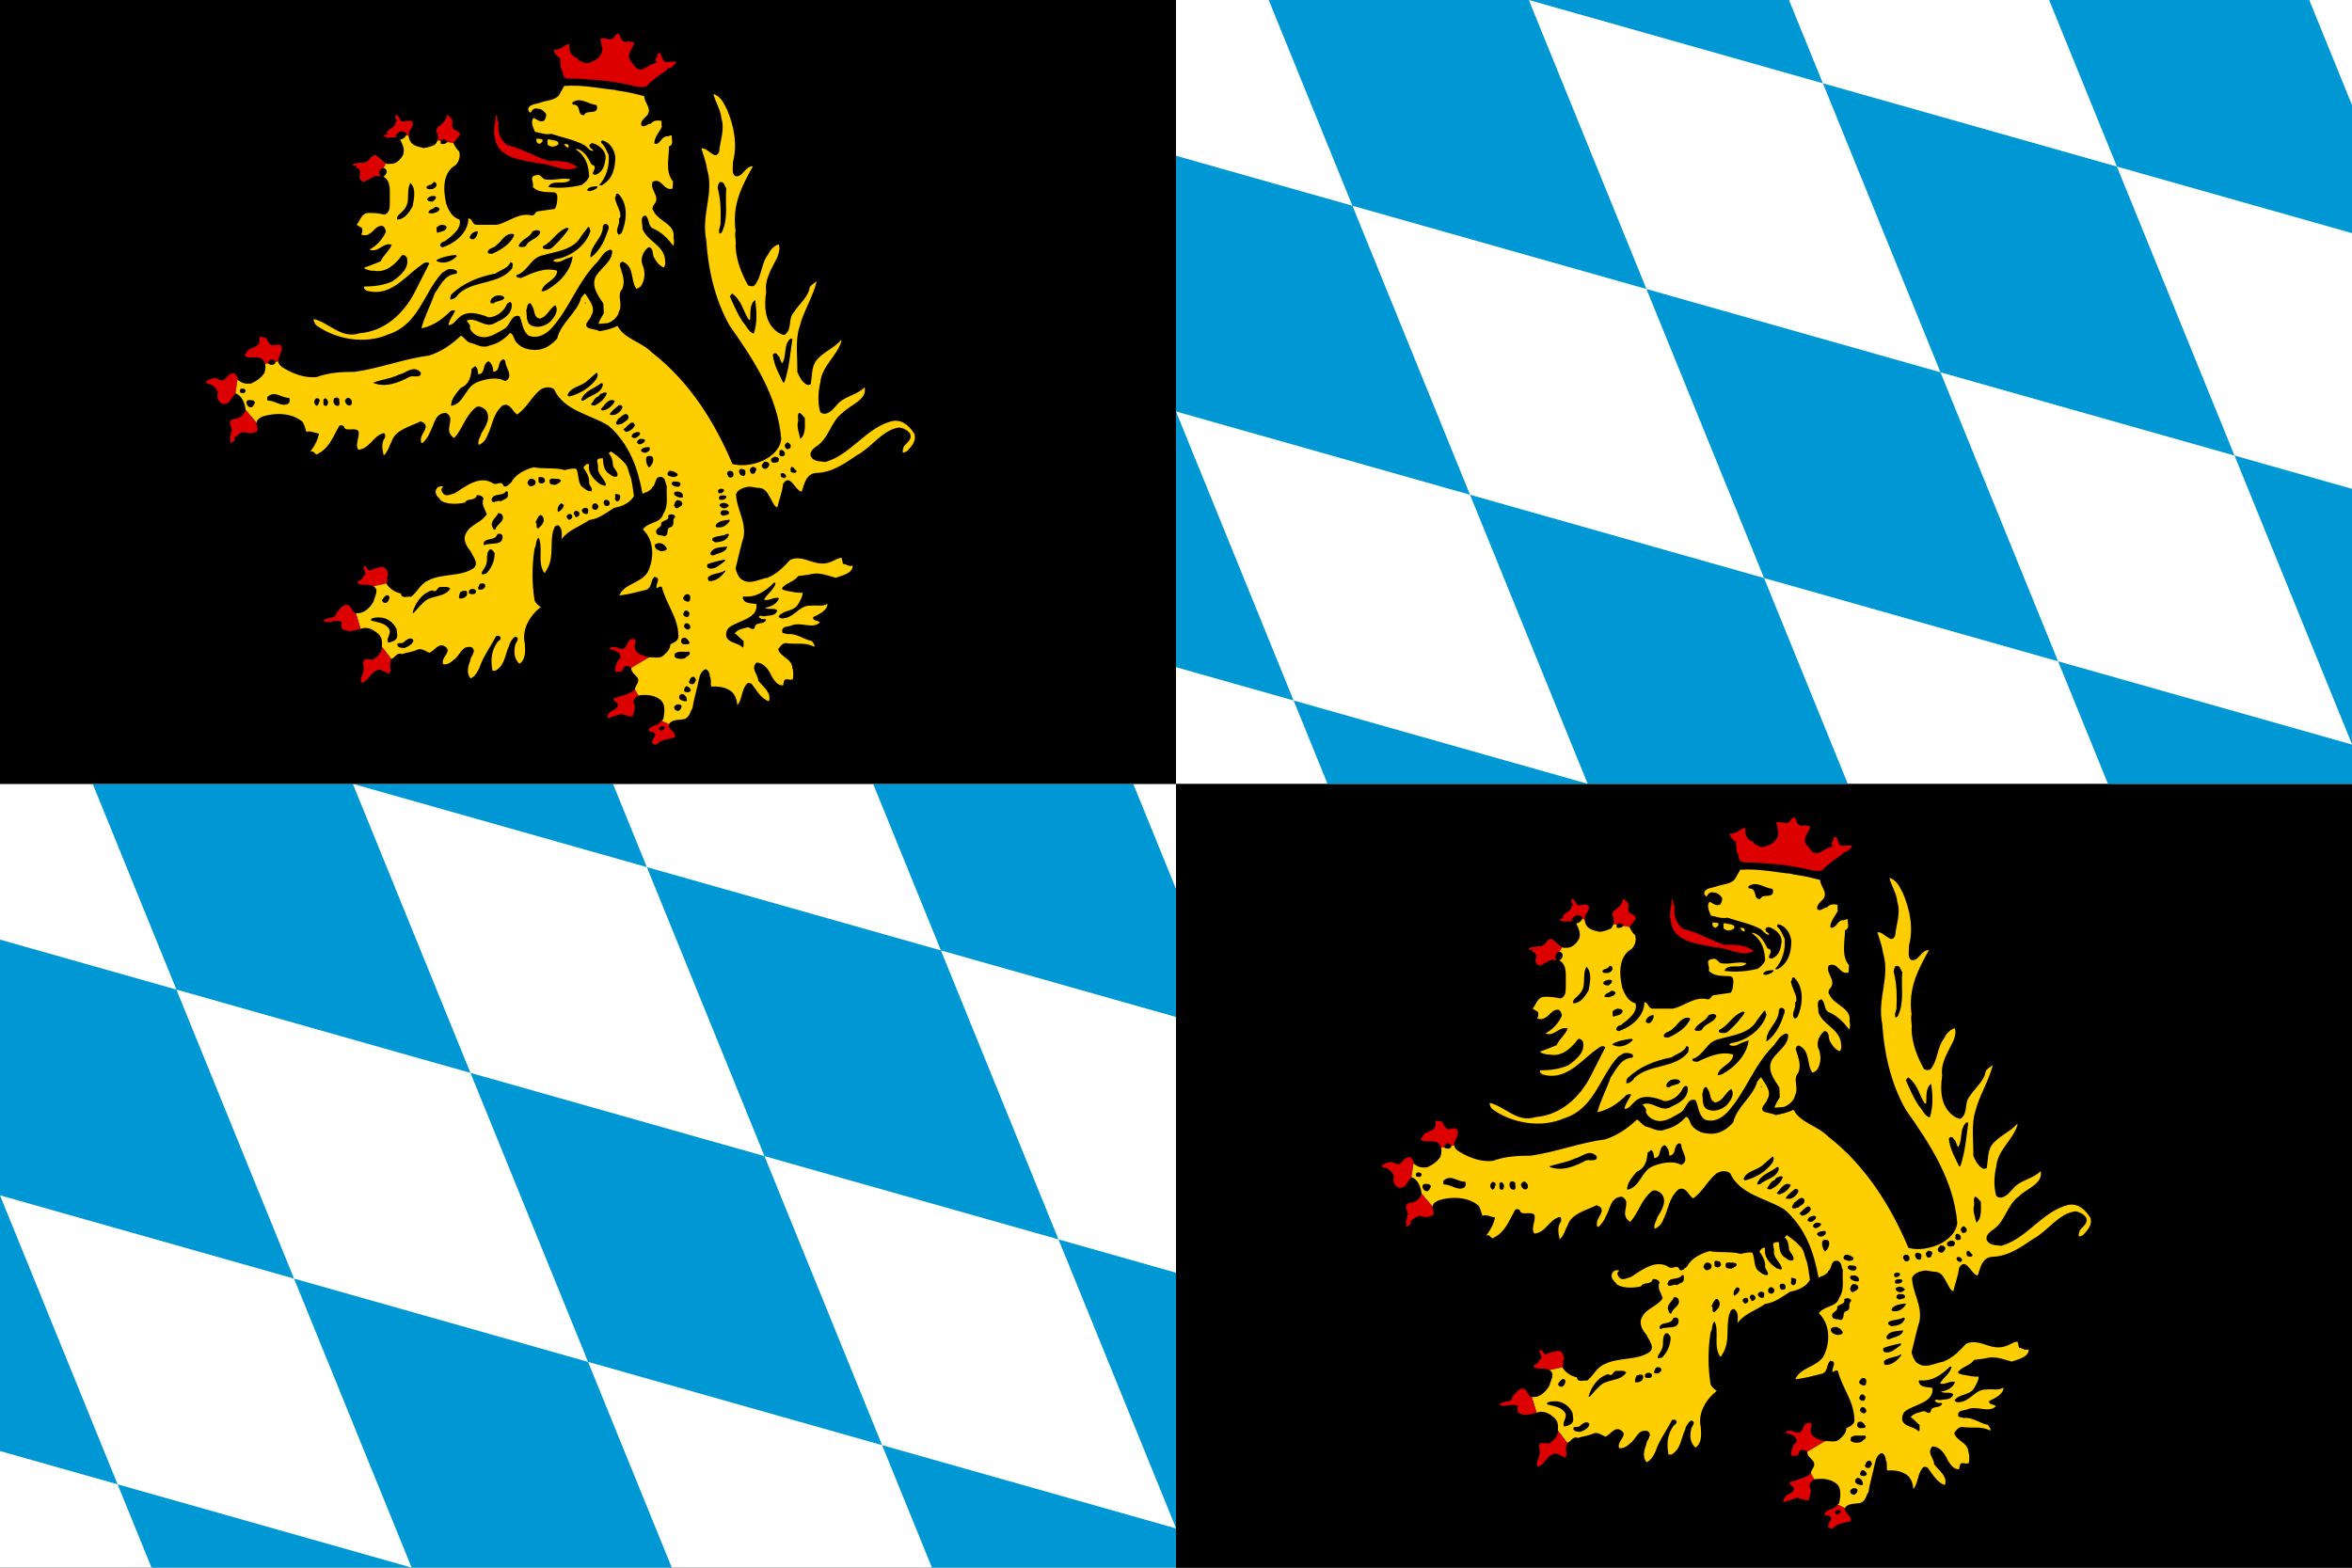 <?xml version="1.0" encoding="UTF-8" standalone="no"?>
<!-- Created with Inkscape (http://www.inkscape.org/) -->
<svg
   xmlns:svg="http://www.w3.org/2000/svg"
   xmlns="http://www.w3.org/2000/svg"
   xmlns:xlink="http://www.w3.org/1999/xlink"
   version="1.0"
   width="900"
   height="600"
   id="svg2">
  <rect width="100%" height="100%" fill="#333333" stroke="none"/>
  <defs
     id="defs5">
    <linearGradient
       id="linearGradient14850">
      <stop
         id="stop14852"
         style="stop-color:#ffce00;stop-opacity:1"
         offset="0" />
      <stop
         id="stop14858"
         style="stop-color:#ffce00;stop-opacity:1"
         offset="0.658" />
      <stop
         id="stop14854"
         style="stop-color:#000000;stop-opacity:1"
         offset="1" />
    </linearGradient>
    <style
       type="text/css"
       id="style4669" />
    <style
       type="text/css"
       id="style2527" />
    <style
       type="text/css"
       id="style4447" />
    <clipPath
       id="clipPath231">
      <path
         d="M 82.539,617.714 L 161.574,617.714 L 161.574,697.323 L 82.539,697.323 L 82.539,617.714 z"
         id="path233" />
    </clipPath>
    <clipPath
       id="clipPath219">
      <path
         d="M 82.539,619.221 L 161.457,619.221 L 161.457,696.648 L 82.539,696.648 L 82.539,619.221 z"
         id="path221" />
    </clipPath>
    <clipPath
       id="clipPath59">
      <path
         d="M 82.539,617.714 L 161.574,617.714 L 161.574,697.323 L 82.539,697.323 L 82.539,617.714 z"
         id="path61" />
    </clipPath>
    <style
       type="text/css"
       id="style6" />
  </defs>
  <g
     id="g3021">
    <g
       id="g3179">
      <g
         transform="matrix(0.365,0,0,0.495,-2.502,300)"
         id="g3013">
        <g
           transform="matrix(1.233,0,0,1.01,6.853,2.7272728e-5)"
           id="g3015">
          <rect
             width="1000"
             height="600"
             x="0"
             y="0"
             id="rect3017"
             style="fill:#ffffff" />
          <path
             d="M 963.562,0 L 742.375,0 L 1000,570 L 1000,600 L 792.375,600 L 521.188,0 L 300,0 L 571.188,600 L 350,600 L 150,157.5 L 0,119.25 L 0,315 L 128.812,600 L 350,600 L 0,510.75 L 0,315 L 1000,570 L 1000,374.25 L 150,157.5 L 78.812,0 L 300,0 L 1000,178.5 L 1000,80.625 L 963.562,0 z"
             id="path3019"
             style="fill:#0098d4" />
        </g>
      </g>
      <g
         transform="matrix(1.125,0,0,0.75,-1395,-60)"
         id="g3847">
        <rect
           width="400"
           height="400"
           x="1240"
           y="80"
           id="rect3849"
           style="fill:#000000" />
        <g
           transform="matrix(1.983,0,0,2.723,1176.461,-338.503)"
           id="g3851">
          <path
             d="M 138.658,161.192 C 138.952,161.421 139.416,161.796 139.788,161.421 L 140.863,161.723 C 140.561,162.868 139.416,163.852 140.174,165.073 C 140.778,165.771 141.234,167.117 142.388,166.598 C 143.146,166.211 143.742,165.6 144.509,165.522 C 144.509,165.453 144.74,165.306 144.593,165.229 C 144.509,165.073 144.509,164.919 144.431,164.687 C 145.042,164.548 144.431,163.557 145.267,163.634 C 145.653,164.153 145.499,164.919 146.187,165.306 L 148.015,165.229 C 147.937,165.771 147.403,166.064 147.024,166.452 C 146.792,166.528 146.49,166.366 146.49,166.668 L 146.567,166.668 C 145.429,167.581 143.742,168.804 142.836,169.942 C 141.544,170.251 140.02,169.485 138.658,169.331 C 135.987,168.734 133.557,168.649 130.964,168.417 C 130.206,168.417 129.138,168.572 128.75,168.046 C 128.75,167.813 128.379,167.365 128.526,166.978 C 127.993,166.211 128.302,165.987 128.07,164.919 C 128.449,164.462 127.381,164.315 127.466,163.929 L 127.466,163.929 C 127.08,163.773 127.157,163.17 126.924,162.953 C 128.07,163.387 129.061,161.796 129.672,161.962 C 129.672,162.953 129.749,163.852 130.732,164.462 C 130.964,164.393 131.274,164.765 131.196,164.919 C 131.885,165.306 132.636,165.84 133.402,165.306 C 134.771,164.842 135.375,163.773 135.375,162.721 C 135.082,162.257 135.298,161.273 134.927,161.034 C 135.833,160.422 136.676,161.649 137.434,160.593 C 137.582,160.275 137.813,159.981 138.201,159.981 C 138.347,160.275 138.495,160.813 138.658,161.192 z"
             id="path3853"
             style="fill:#dd0000" />
          <path
             d="M 107.073,180.003 C 107.189,179.531 107.15,179.044 107.064,178.625 C 106.833,178.47 106.763,178.316 106.91,178.169 C 106.763,177.937 107.064,177.859 107.064,177.55 C 107.893,177.023 108.736,176.032 108.659,175.274 C 109.046,175.197 109.278,175.808 109.581,176.032 C 109.805,176.637 109.425,177.101 109.728,177.79 C 110.261,178.169 110.865,178.316 110.95,178.92 L 109.82,180.506 L 107.073,180.003 z"
             id="path3855"
             style="fill:#dd0000" />
          <path
             d="M 109.82,180.506 L 109.805,180.521 C 110.106,181.048 110.261,181.589 110.788,182.046 C 111.027,182.89 110.865,183.88 110.184,184.631 C 107.893,186.079 108.056,189.345 108.582,191.868 C 108.977,193.075 109.581,194.453 110.865,194.839 C 111.322,196.511 109.502,197.951 108.288,198.941 C 107.893,198.941 107.676,199.251 107.522,199.622 C 107.522,199.854 107.823,200.087 108.056,200.009 C 110.261,199.174 112.382,197.192 112.382,194.6 C 113.071,194.677 113.001,195.675 113.69,195.823 L 117.266,195.823 C 119.247,195.374 120.996,193.462 123.202,194.066 C 123.735,194.158 123.813,193.462 124.192,193.315 L 127.157,192.851 C 127.543,192.394 127.543,191.791 127.622,191.187 C 127.69,190.567 127.69,189.662 126.854,189.731 C 125.485,189.662 124.339,189.731 123.426,188.741 C 123.735,187.905 122.667,186.768 123.96,186.542 C 124.796,186.226 124.943,187.061 125.485,187.302 C 127.08,187.611 128.302,186.914 129.904,187.302 C 129.061,188.586 126.708,187.146 126.097,188.741 C 128.07,189.042 130.051,188.818 131.792,188.362 C 132.412,187.905 132.868,187.448 133.093,186.768 C 133.023,184.786 132.551,182.967 130.887,181.745 L 130.887,181.589 C 132.249,181.822 132.945,183.339 133.48,184.484 C 133.627,184.631 133.929,184.631 134.006,184.856 C 134.315,185.545 133.093,186.38 134.238,186.458 C 135.531,185.854 135.763,184.631 135.91,183.339 C 135.987,182.271 135.298,181.358 134.385,180.832 C 134.083,180.676 133.627,180.367 133.325,180.676 C 133.093,180.832 133.093,181.048 133.248,181.28 C 133.325,181.589 133.781,181.589 133.781,181.969 C 133.17,182.046 132.721,181.125 132.187,180.832 C 130.438,179.841 128.449,179.454 126.623,178.772 C 125.562,179.005 124.719,178.556 123.813,178.394 C 123.503,177.634 122.977,176.42 123.573,175.808 C 124.038,175.956 124.719,176.791 125.408,176.265 C 125.639,175.878 125.786,175.43 125.709,175.042 C 125.408,174.585 124.943,174.06 124.262,174.06 C 123.573,173.827 123.271,174.438 123.055,174.811 C 122.737,174.663 122.513,174.206 122.737,173.827 C 123.125,173.216 123.891,173.216 124.58,172.983 C 125.709,172.458 127.08,172.612 127.923,171.543 C 128.232,170.941 128.526,170.329 128.828,169.794 C 132.11,169.562 134.695,170.251 137.582,170.553 C 137.813,170.693 138.263,170.693 138.581,170.778 C 140.02,171.01 141.165,171.312 142.535,171.706 C 142.535,172.914 143.904,173.981 143.069,175.274 C 142.604,175.808 141.776,176.497 142.07,177.24 C 142.689,177.634 143.069,176.869 143.673,176.869 C 144.137,176.265 144.74,176.188 145.499,176.343 C 145.569,176.637 145.429,177.101 145.569,177.472 C 145.12,178.47 144.207,179.531 144.284,180.599 C 145.197,180.986 145.429,179.376 146.342,179.237 C 146.714,179.376 146.877,179.005 147.255,179.066 C 147.178,179.763 147.712,180.754 146.792,181.125 C 146.792,183.184 146.111,186.001 147.48,187.681 L 147.403,189.042 C 145.886,189.577 145.569,186.914 143.982,187.75 C 143.448,189.275 145.267,190.351 144.354,191.868 C 143.982,192.239 143.827,192.851 144.137,193.23 C 144.965,195.211 147.937,195.675 147.558,198.183 C 147.712,198.64 147.643,199.406 147.558,199.777 C 146.637,198.484 145.499,197.115 143.904,196.434 C 143.146,195.823 143.448,194.677 142.759,194.066 C 141.698,194.298 142.31,195.737 142.233,196.511 C 142.907,198.709 145.499,199.483 146.041,201.836 C 146.111,202.517 146.342,203.276 145.886,203.817 C 145.042,203.431 144.593,202.672 144.207,201.913 C 143.904,201.372 144.207,200.164 143.293,200.009 C 142.535,200.613 141.923,201.759 142.148,203.051 C 142.759,204.421 142.759,206.17 141.923,207.386 C 141.698,207.547 141.389,207.841 141.165,207.78 C 140.174,206.17 140.863,203.663 138.882,202.742 C 138.495,202.742 138.347,203.121 138.347,203.431 C 138.727,204.947 139.338,206.17 138.812,207.78 C 137.736,208.987 138.952,210.659 138.201,212.106 C 138.046,213.089 137.125,213.933 136.289,214.243 L 134.695,214.389 C 134.85,213.701 135.298,213.027 135.608,212.416 L 135.531,210.582 C 134.617,209.057 133.325,207.239 134.315,205.334 C 135.229,203.817 137.056,202.672 137.056,200.769 C 137.056,200.613 136.823,200.543 136.753,200.466 C 135.531,200.769 135.151,202.06 134.462,202.827 C 131.035,206.634 129.826,211.348 126.623,215.226 C 125.639,216.371 124.262,217.207 122.737,216.603 C 121.6,215.682 121.685,214.08 121.143,212.95 C 119.696,212.485 119.618,214.622 118.566,215.303 C 117.413,215.992 116.43,216.819 115.06,216.896 C 113.914,216.819 113.001,216.216 112.622,215.156 C 112.854,214.544 112.312,214.243 112.088,213.778 C 113.76,212.95 115.276,215.457 117.033,214.173 C 118.102,213.631 119.324,212.95 119.696,211.728 C 119.851,211.263 119.851,210.813 119.773,210.442 C 119.471,210.133 119.247,210.442 119.007,210.659 C 118.566,211.874 117.343,213.089 115.888,213.167 C 114.293,212.485 112.165,211.728 110.718,213.251 C 110.184,213.778 109.728,214.622 108.977,214.622 C 109.046,213.701 109.805,212.718 110.106,211.959 C 109.952,211.728 109.502,211.874 109.278,212.029 C 107.893,213.554 106.298,214.776 104.325,215.226 C 104.852,212.95 105.927,210.883 106.601,208.686 C 107.522,207.316 108.288,205.187 110.184,205.024 C 110.494,204.947 110.494,204.653 110.347,204.421 C 109.952,204.111 109.348,204.049 108.822,204.189 L 107.893,204.808 C 104.705,208.538 103.869,214.544 98.622,216.371 C 94.659,218.275 89.636,217.284 86.362,214.699 C 85.983,214.389 85.828,213.778 85.828,213.476 C 88.568,214.173 90.549,217.284 93.737,216.139 C 98.087,215.759 101.276,212.416 103.103,208.608 L 105.688,203.051 C 105.006,202.447 104.325,203.431 103.714,203.817 C 101.206,205.954 98.699,209.375 94.891,208.152 C 94.659,207.997 94.356,207.695 94.503,207.386 C 96.106,207.386 97.933,207.161 99.38,206.402 C 100.75,205.334 102.352,203.879 101.81,201.913 C 101.516,201.526 101.122,201.232 100.827,201.759 C 99.844,203.198 98.234,204.877 96.176,204.421 C 95.649,204.498 95.115,204.266 94.582,204.049 L 94.582,203.817 C 95.495,203.508 96.408,203.051 97.321,202.672 C 97.786,201.526 98.846,200.69 99.225,199.553 C 97.786,199.019 96.942,201.147 95.417,200.466 C 96.717,199.7 97.7,198.484 98.234,197.115 C 98.157,196.736 98.087,196.279 97.7,196.046 C 96.555,195.823 96.176,197.192 95.262,197.58 C 94.961,197.874 94.356,197.796 93.978,197.649 C 94.279,197.192 94.202,196.883 94.132,196.434 L 93.212,195.823 C 93.823,195.056 93.978,193.833 95.038,193.617 C 96.106,193.539 97.097,193.687 98.002,193.919 C 99.07,193.462 98.846,192.317 98.915,191.256 C 98.846,189.577 99.225,187.681 97.786,186.768 C 98.234,186.542 98.467,186.001 98.312,185.545 C 98.258,185.405 98.142,185.305 98.01,185.228 C 97.793,185.103 97.507,185.096 97.321,185.243 C 97.019,185.691 96.787,186.38 97.244,186.604 C 96.176,186.311 95.417,187.224 94.582,187.611 L 94.659,187.611 C 94.356,187.905 94.055,187.372 93.9,187.302 C 93.513,186.768 94.435,185.32 93.134,185.01 L 93.359,184.856 C 93.212,184.786 93.212,184.484 92.987,184.561 L 92.987,184.631 C 92.987,184.786 92.832,184.716 92.755,184.716 L 92.608,184.631 C 93.359,183.95 95.192,184.716 95.649,183.261 C 96.028,183.037 95.951,182.89 96.338,182.813 C 97.066,183.052 97.492,184.051 98.258,184.345 C 98.458,184.422 98.668,184.453 98.915,184.407 C 99.914,184.484 100.595,183.726 101.052,182.967 C 101.663,181.884 101.052,180.676 100.672,179.841 C 101.122,179.841 101.585,179.376 101.732,179.005 L 102.112,178.981 C 102.228,181.002 103.636,181.125 104.705,181.435 C 105.394,181.358 105.997,181.125 106.601,180.832 C 106.84,180.599 106.988,180.305 107.073,180.003 L 109.82,180.506 z"
             id="path3857"
             style="fill:#ffce00" />
          <path
             d="M 101.732,179.005 C 101.879,178.695 101.438,178.316 101.052,178.316 C 100.448,178.239 100.216,178.772 99.844,179.159 L 100.138,179.307 C 99.914,179.678 99.302,179.237 98.846,179.531 L 98.846,179.454 C 98.234,179.608 98.389,179.454 97.863,179.159 L 98.087,178.92 C 98.157,179.005 98.467,178.92 98.389,178.85 C 98.467,178.695 98.544,178.625 98.389,178.47 C 98.544,177.937 100.138,177.395 99.844,176.559 C 99.914,176.497 100.138,176.497 100.138,176.265 C 99.767,175.956 99.914,175.576 99.844,175.274 C 100.216,175.197 100.37,175.506 100.595,175.878 C 100.896,177.24 102.568,175.576 102.878,176.791 C 102.808,177.937 102.135,177.859 102.151,179.175 L 101.732,179.005 z"
             id="path3859"
             style="fill:#dd0000" />
          <path
             d="M 77.508,221.889 C 77.416,221.541 77.229,221.208 76.92,220.937 C 76.161,220.318 73.886,221.162 74.033,220.024 C 74.412,220.101 74.265,219.714 74.412,219.575 C 74.869,218.724 76.618,218.886 76.541,217.508 L 76.541,216.819 C 76.92,216.896 77.462,216.819 77.764,217.129 C 77.988,217.586 78.143,218.275 78.824,218.429 C 79.513,218.429 80.039,217.818 80.349,218.724 C 80.565,219.699 79.675,220.558 79.76,221.433 L 77.508,221.889 z"
             id="path3861"
             style="fill:#dd0000" />
          <path
             d="M 72.431,227.407 C 71.672,228.166 71.595,229.543 70.226,229.388 C 69.622,229.079 69.459,228.622 69.32,228.088 C 69.459,227.709 69.157,227.709 69.459,227.329 C 69.234,226.493 68.554,225.658 67.408,225.503 L 67.338,225.349 C 67.485,224.899 68.321,224.667 68.631,224.59 C 69.32,224.357 69.691,225.202 70.457,224.899 C 71.061,224.289 71.293,223.677 72.284,223.6 C 72.354,224.033 73.035,224.396 72.787,224.76 L 72.431,227.407 z"
             id="path3863"
             style="fill:#dd0000" />
          <path
             d="M 140.329,278.858 C 139.942,278.557 139.64,278.472 139.184,278.557 C 138.812,279.014 138.882,279.532 138.347,279.618 C 137.969,279.462 137.899,279.771 137.582,279.532 C 137.365,279.238 137.659,278.781 137.659,278.557 C 137.736,278.472 137.813,277.404 138.347,277.188 C 138.658,276.8 138.425,276.273 138.116,275.964 C 137.512,275.577 136.676,275.283 136.444,275.36 L 136.676,275.283 L 136.599,275.198 C 136.823,274.896 137.434,274.818 137.899,275.051 C 138.263,275.198 138.812,275.507 139.184,275.129 C 139.788,274.594 139.571,273.302 140.863,273.441 C 141.389,273.767 140.701,274.594 140.94,275.129 C 141.088,276.273 142.388,276.568 143.371,276.877 L 140.329,278.858 z"
             id="path3865"
             style="fill:#dd0000" />
          <path
             d="M 141.544,284.029 C 141.088,284.416 140.701,284.632 140.701,285.329 C 141.165,286.234 140.778,287.071 140.561,287.914 C 140.02,288.068 139.26,287.682 138.581,287.465 C 137.969,287.759 137.125,287.984 136.375,288.293 C 136.057,288.068 136.375,287.465 136.676,287.155 C 137.28,286.629 138.263,286.467 137.969,285.469 C 137.582,285.174 137.434,285.104 137.209,284.632 C 138.425,284.106 139.865,283.952 140.94,282.883 L 141.544,284.029 z"
             id="path3867"
             style="fill:#dd0000" />
          <path
             d="M 145.499,288.75 L 145.801,288.518 C 145.956,287.527 146.42,285.469 145.042,284.632 C 144.207,283.952 142.759,283.804 141.544,284.029 L 140.94,282.883 C 141.01,282.047 141.846,281.599 141.389,280.686 C 141.01,280.144 140.251,279.618 140.329,278.858 L 143.371,276.877 C 144.06,276.8 145.197,277.188 145.801,276.568 C 146.42,275.964 147.024,275.36 147.024,274.439 C 147.79,274.061 148.548,273.674 148.401,272.69 C 148.316,269.339 146.272,266.832 145.569,263.705 C 145.267,263.473 144.965,263.791 144.671,263.938 C 144.431,263.179 145.569,261.964 144.284,261.801 C 143.526,262.482 143.982,264.092 142.535,264.316 C 141.165,264.696 139.788,265.083 138.263,265.299 C 139.106,263.024 141.993,263.024 143.146,260.903 C 144.284,258.38 144.284,254.959 142.31,252.909 C 143.223,251.454 145.352,251.832 145.801,250.006 C 146.792,248.412 146.272,246.43 146.42,244.759 C 146.111,244.225 146.272,243.381 145.569,243.087 C 144.207,242.854 144.671,244.534 143.904,244.991 C 143.827,245.517 143.223,245.672 142.907,245.974 C 142.535,245.827 142.604,246.353 142.233,246.129 C 141.459,241.485 140.02,236.919 136.444,233.49 C 133.248,231.292 128.828,230.759 127.08,226.648 C 126.321,226.037 125.408,226.262 124.719,226.718 C 123.202,228.088 122.443,230.069 120.764,231.37 C 119.928,230.897 119.618,229.079 118.249,229.683 C 116.584,231.215 116.507,233.428 115.671,235.239 C 115.431,236.006 114.905,236.764 114.146,237.074 C 113.914,236.307 114.449,235.626 114.596,234.938 C 115.276,233.723 116.43,231.896 115.276,230.449 C 114.757,229.992 113.991,229.543 113.458,230.224 C 111.786,231.818 111.399,234.032 109.952,235.781 C 109.658,235.626 109.348,235.239 109.193,234.868 C 108.659,233.568 110.106,231.896 108.512,231.06 C 106.531,231.138 106.531,233.428 105.772,234.713 C 105.541,235.479 105.084,236.075 104.549,236.694 C 104.178,236.764 104.24,236.385 104.24,236.161 C 104.093,234.938 106.229,233.428 104.178,232.655 C 102.421,233.645 99.914,234.179 99.225,236.385 C 98.768,237.298 98.622,238.289 97.863,239.055 C 97.63,238.057 97.391,236.617 98.087,235.704 C 98.087,235.479 98.234,234.868 97.786,234.868 C 95.951,235.479 95.495,237.755 93.513,237.979 C 92.832,236.919 93.823,235.626 93.513,234.481 C 92.901,233.645 91.23,234.791 91.006,233.568 C 90.773,233.343 90.472,233.343 90.247,233.49 C 89.257,235.317 88.568,237.607 86.664,238.668 C 86.052,239.28 85.983,237.979 85.372,238.366 L 85.302,238.289 C 85.983,237.298 86.594,236.075 86.749,234.938 C 85.983,234.868 85.302,234.326 84.613,234.636 C 84.381,234.032 84.311,233.343 83.924,232.724 C 82.098,231.06 79.289,230.982 77.074,231.749 C 76.541,232.051 76.014,232.353 76.084,232.964 L 74.18,230.526 C 74.033,229.388 73.654,227.872 72.431,227.407 L 72.787,224.76 C 72.779,224.776 72.756,224.791 72.741,224.815 C 73.577,225.503 73.956,225.658 75.094,225.573 C 76.014,225.116 76.85,224.513 77.384,223.6 C 77.562,223.011 77.632,222.415 77.508,221.889 L 79.76,221.433 C 79.784,221.789 79.993,222.152 80.503,222.539 C 82.175,223.677 84.226,224.59 86.362,224.357 C 88.413,223.522 90.626,223.375 92.901,223.375 C 97.321,222.686 101.276,220.937 105.688,220.318 C 107.746,219.575 109.502,218.275 111.105,216.603 C 111.624,216.896 112.011,217.586 112.544,217.888 C 113.69,218.12 114.757,219.111 116.035,218.429 C 117.413,218.12 118.635,217.207 119.548,216.069 C 120.16,216.371 120.16,217.207 120.531,217.74 C 121.368,218.886 122.513,219.265 123.891,219.265 C 125.408,219.265 126.623,218.352 127.622,217.129 C 128.232,214.173 131.035,212.338 131.723,209.521 C 131.955,209.219 132.11,208.918 132.412,208.686 C 133.023,209.9 134.315,211.263 133.48,212.795 C 133.325,213.631 131.955,214.467 132.945,215.156 C 133.557,215.387 134.315,215.457 134.927,215.759 C 136.057,215.527 136.978,215.303 137.969,214.776 C 139.106,217.207 142.07,217.74 143.904,219.792 C 150.375,225.271 154.708,232.964 157.672,240.649 C 159.438,241.176 161.333,240.734 162.851,240.038 C 164.53,239.202 165.9,237.755 166.047,235.936 C 165.443,228.018 161.411,221.247 157.224,214.776 C 154.631,209.823 153.494,204.049 153.184,198.709 C 152.279,193.919 154.562,189.964 153.339,185.467 C 153.184,184.252 152.735,182.813 152.349,181.512 C 153.494,181.28 154.708,183.95 155.398,182.124 C 155.545,180.15 156.388,178.015 155.784,175.878 C 155.622,174.137 154.779,172.914 154.407,171.312 C 155.699,171.706 156.226,173.138 156.768,174.284 C 157.906,177.24 158.586,180.754 157.75,184.097 C 157.828,185.01 157.457,186.079 158.137,186.698 C 159.438,187.061 159.809,184.786 161.187,184.856 C 159.206,188.741 157.612,192.092 158.214,196.96 C 157.983,197.796 158.362,198.787 158.214,199.7 C 158.292,202.447 159.206,204.877 160.343,207.161 C 160.722,207.316 161.109,207.462 161.481,207.161 C 162.781,205.411 162.549,203.051 163.841,201.31 C 164.151,200.543 164.762,199.777 165.599,199.483 C 165.9,200.087 165.667,201.077 165.366,201.913 C 164.453,203.964 163.152,206.023 163.462,208.384 C 163.083,211.116 163.152,214.544 165.823,216.216 C 166.125,216.293 166.434,216.603 166.736,216.371 C 167.951,215.226 167.192,213.476 168.183,212.254 C 169.096,210.659 170.698,209.375 170.923,207.547 C 171.147,207.083 171.759,206.712 172.146,206.402 C 171.457,209.375 169.855,212.029 169.166,214.993 C 168.408,217.508 168.865,220.86 168.794,223.375 C 169.166,224.289 169.554,225.271 170.474,225.813 C 170.775,225.882 171.225,225.813 171.147,225.349 C 171.38,223.909 171.225,222.764 171.914,221.471 C 173.051,219.714 175.033,219.033 176.318,217.431 L 176.402,217.508 C 175.713,220.318 172.974,222.307 172.75,225.349 C 172.37,227.098 172.293,229.001 172.672,230.681 C 172.75,231.138 173.276,231.292 173.663,231.215 C 174.653,230.982 175.257,229.915 175.946,229.156 C 177.238,227.872 179.142,227.64 180.357,226.262 C 180.822,228.622 177.927,229.543 176.635,230.982 C 174.429,232.724 174.352,235.851 171.914,237.453 C 171.38,237.909 170.845,238.521 171.147,239.28 C 171.681,240.271 172.75,240.115 173.585,240.271 C 177.997,238.97 180.667,233.723 185.155,232.585 C 186.983,232.275 188.127,233.723 188.886,235.015 C 189.266,236.462 188.353,237.298 187.664,238.212 C 187.439,238.366 187.137,238.521 186.905,238.521 C 186.835,238.134 186.905,237.909 187.06,237.375 C 187.593,236.617 188.584,236.006 188.127,234.938 C 187.741,234.326 187.06,233.955 186.371,233.8 C 183.484,234.11 181.58,237.53 179.065,238.97 C 177.006,240.495 174.808,242.244 172.069,242.321 C 170.242,242.476 170.01,244.449 169.554,245.827 C 168.408,245.672 167.572,242.244 166.356,244.387 C 166.202,245.974 165.667,247.352 165.366,248.799 C 164.762,248.489 164.6,247.808 164.298,247.274 C 163.841,246.43 163.462,245.285 162.402,245.146 C 161.636,245.146 161.032,244.836 160.343,244.914 C 159.507,245.069 158.586,245.447 158.292,246.276 C 158.362,249.101 160.042,251.306 159.585,254.34 C 159.051,256.244 158.672,258.233 158.214,260.207 C 158.362,260.903 158.586,261.584 159.051,262.11 C 160.49,263.473 162.084,262.266 163.686,261.964 C 165.296,261.267 166.512,259.905 167.572,258.613 C 170.01,257.459 171.836,260.207 174.576,258.984 C 175.18,258.768 175.713,258.233 176.402,258.233 L 176.635,259.371 C 177.238,259.371 177.625,259.975 178.307,259.681 C 178.307,261.197 176.48,261.507 175.412,261.964 C 173.973,261.584 172.518,260.818 170.923,261.352 C 170.242,261.43 169.623,261.584 168.949,261.646 C 168.183,262.791 167.038,262.791 166.202,263.867 C 166.125,264.316 166.659,264.239 166.891,264.401 C 167.796,264.541 168.64,264.851 169.708,264.772 C 169.708,265.532 169.251,266.375 168.865,267.056 C 168.029,268.349 166.434,267.97 165.599,269.192 C 165.667,269.494 166.047,269.649 166.356,269.572 C 168.26,269.494 169.166,267.056 171.078,267.203 C 172.069,267.056 173.206,267.436 173.973,266.832 C 173.973,268.117 172.518,268.813 171.527,269.339 C 171.38,270.105 172.293,269.873 172.672,270.337 C 171.38,271.699 169.398,270.105 167.727,270.941 C 167.192,271.166 166.202,271.011 166.202,271.932 C 166.125,272.543 166.805,272.311 167.123,272.543 C 168.64,272.311 169.855,273.526 171.302,273.828 C 171.457,274.138 171.914,274.594 171.681,274.896 C 170.165,273.983 168.562,274.517 166.805,274.208 C 166.202,274.276 165.823,274.896 165.521,275.36 C 165.9,276.877 167.881,277.11 167.951,278.858 C 168.183,279.532 168.105,280.375 168.029,280.987 C 167.417,281.289 166.736,280.608 166.512,281.366 L 166.356,282.14 C 165.366,282.202 164.833,281.134 164.453,280.531 C 163.997,279.385 163.152,277.868 161.791,277.868 C 160.722,279.014 162.084,280.074 162.084,281.211 C 162.928,282.434 164.453,283.502 163.919,285.104 C 162.549,284.632 161.791,282.969 160.955,281.831 C 160.722,281.668 160.266,281.599 160.111,281.893 C 159.206,283.039 159.353,284.795 158.509,285.855 C 158.439,284.709 158.06,283.425 156.915,282.883 C 156.087,282.434 155.088,282.28 154.028,282.357 C 153.873,281.738 154.105,280.987 153.795,280.453 C 153.795,279.989 153.649,279.385 153.106,279.091 C 152.279,279.385 152.055,280.375 151.899,281.134 C 151.59,282.883 151.056,284.632 150.831,286.389 C 150.375,287.071 150.375,288.068 149.454,288.44 C 148.548,288.673 147.255,288.44 146.792,289.431 L 145.499,288.75 z"
             id="path3869"
             style="fill:#ffce00" />
          <path
             d="M 146.792,289.431 C 146.567,290.429 148.015,290.723 147.79,291.877 C 146.567,292.248 145.429,292.248 144.671,293.238 C 144.431,293.316 144.137,293.084 143.982,293.084 C 143.526,292.248 145.197,291.335 143.982,290.871 C 143.673,290.963 143.293,290.577 143.223,290.499 C 143.742,289.509 144.965,289.81 145.499,288.75 L 146.792,289.431 z"
             id="path3871"
             style="fill:#dd0000" />
          <path
             d="M 76.084,232.964 C 75.86,233.568 76.541,234.032 76.084,234.558 C 75.094,235.015 74.8,234.938 73.809,234.636 C 73.12,234.791 72.585,235.479 72.199,235.704 L 72.284,235.851 C 72.431,236.385 71.982,236.385 71.672,236.694 C 71.363,236.54 71.75,236.161 71.44,235.851 C 71.75,235.704 71.363,235.704 71.44,235.549 C 71.897,235.17 71.44,234.938 71.75,234.481 L 71.828,234.481 C 71.828,233.49 70.906,232.809 72.06,232.206 C 73.12,232.275 73.886,231.37 74.18,230.526 L 76.084,232.964 z"
             id="path3873"
             style="fill:#dd0000" />
          <path
             d="M 134.315,173.371 C 134.54,173.595 134.462,173.981 134.385,174.284 C 133.851,175.042 132.636,174.284 132.249,175.274 C 130.887,175.352 131.885,173.293 130.353,173.293 C 130.206,173.216 130.206,173.053 130.206,172.914 C 131.568,171.776 132.945,173.216 134.315,173.371 z"
             id="path3875" />
          <path
             d="M 117.567,176.637 C 117.343,178.316 117.799,179.918 119.084,180.9 C 121.6,181.512 123.735,183.037 126.174,183.88 C 127.993,183.803 129.826,183.88 131.119,185.01 C 128.991,186.226 126.854,184.407 124.58,184.33 C 121.754,183.726 117.49,183.417 116.964,179.678 C 116.507,178.083 117.033,176.714 117.111,175.274 C 117.567,175.576 117.111,176.265 117.567,176.637 z"
             id="path3877"
             style="fill:#dd0000;fill-opacity:1" />
          <path
             d="M 125.098,180.15 C 125.028,180.367 124.796,180.521 124.58,180.676 C 124.262,180.599 124.038,180.29 124.038,179.995 L 124.115,179.608 C 124.425,179.841 125.26,179.531 125.098,180.15 z"
             id="path3879"
             style="fill:#ffce00" />
          <path
             d="M 127.837,180.445 C 127.837,180.9 127.466,181.048 127.08,181.125 C 126.623,181.28 126.243,181.048 125.949,180.754 C 126.027,180.367 125.786,179.918 126.174,179.763 C 126.708,180.072 127.466,179.841 127.837,180.445 z"
             id="path3881"
             style="fill:#ffce00" />
          <path
             d="M 108.822,180.22 C 108.659,180.521 108.288,180.754 107.893,180.676 C 107.444,180.754 107.676,180.22 107.676,179.995 C 107.979,179.678 108.582,179.841 108.822,180.22 z"
             id="path3883" />
          <path
             d="M 137.582,183.107 C 137.582,185.243 137.125,187.302 135.229,188.432 L 134.771,188.432 C 136.057,186.914 136.599,184.856 136.444,182.728 C 136.057,181.969 135.833,181.048 135.151,180.445 C 135.082,180.22 135.229,180.072 135.375,179.995 C 136.676,180.367 137.434,181.745 137.582,183.107 z"
             id="path3885" />
          <path
             d="M 129.587,181.125 L 129.587,181.28 C 129.138,181.512 129.061,180.9 128.75,180.754 C 128.991,180.599 129.672,180.676 129.587,181.125 z"
             id="path3887"
             style="fill:#ffce00" />
          <path
             d="M 156.621,188.973 C 156.388,191.868 156.993,194.453 155.932,197.045 C 155.862,197.27 155.699,197.417 155.468,197.486 C 155.25,197.045 155.468,196.357 155.622,195.823 C 155.699,193.539 155.699,191.187 155.165,189.042 C 155.088,188.663 155.25,188.215 155.468,187.828 C 156.303,187.611 156.303,188.586 156.621,188.973 z"
             id="path3889" />
          <path
             d="M 106.91,188.362 C 106.91,188.741 106.531,188.973 106.229,189.128 C 105.842,189.128 105.316,189.275 105.169,188.818 C 105.394,188.215 106.151,188.516 106.376,187.828 C 106.763,187.681 106.91,188.06 106.91,188.362 z"
             id="path3891" />
          <path
             d="M 102.808,192.394 C 102.274,193.385 101.516,194.762 100.216,194.839 C 99.914,194.158 100.75,193.756 101.122,193.23 C 102.646,191.636 101.585,189.81 102.421,187.982 C 103.49,188.973 103.033,191.101 102.808,192.394 z"
             id="path3893" />
          <path
             d="M 134.54,188.586 C 134.54,189.128 133.781,189.345 133.248,189.507 C 133.023,189.507 132.868,189.422 132.721,189.345 C 133.023,188.586 133.929,188.663 134.54,188.586 z"
             id="path3895" />
          <path
             d="M 138.495,190.498 C 139.788,192.471 139.494,195.289 138.658,197.347 C 138.495,197.486 138.347,197.727 138.116,197.649 C 137.434,196.651 138.495,195.823 138.201,194.677 C 138.581,194.453 138.425,193.988 138.425,193.687 C 138.201,192.626 137.659,191.791 137.512,190.723 C 137.813,190.567 137.512,189.887 138.046,189.964 L 138.495,190.498 z"
             id="path3897" />
          <path
             d="M 106.763,190.498 C 106.988,190.955 106.454,191.256 106.229,191.48 C 105.842,191.48 105.316,191.403 105.316,190.955 C 105.541,190.567 106.229,190.258 106.763,190.498 z"
             id="path3899" />
          <path
             d="M 107.444,192.851 C 107.297,193.462 106.686,193.539 106.229,193.687 L 105.541,193.617 C 105.541,192.851 106.298,193.005 106.686,192.471 C 107.064,192.471 107.297,192.549 107.444,192.851 z"
             id="path3901" />
          <path
             d="M 136.444,196.511 C 135.833,198.484 135.151,200.543 133.325,201.983 C 133.17,199.7 135.531,198.338 135.453,196.046 C 135.833,195.211 136.599,195.892 136.444,196.511 z"
             id="path3903" />
          <path
             d="M 108.659,196.202 C 108.582,197.115 107.599,197.045 107.064,197.347 C 106.833,196.96 106.988,196.736 106.91,196.357 C 107.143,196.046 107.444,195.978 107.676,195.823 C 108.056,195.823 108.512,195.892 108.659,196.202 z"
             id="path3905" />
          <path
             d="M 133.325,196.96 C 132.636,199.622 129.904,201.913 127.234,202.285 C 127.157,202.285 127.08,202.517 126.924,202.517 C 127.157,202.904 127.993,202.827 128.379,202.595 C 128.991,202.208 129.672,201.983 130.268,201.759 C 129.974,204.421 127.993,206.781 125.639,208.152 C 125.408,208.152 125.183,208.384 124.943,208.229 C 125.26,206.557 127.543,206.248 127.622,204.421 C 125.408,203.732 123.271,204.877 121.453,205.791 C 121.22,205.721 120.531,205.861 120.609,205.257 C 122.667,204.576 122.977,201.983 125.183,201.526 C 127.543,200.769 130.438,200.543 131.723,197.951 L 132.945,196.202 C 133.248,196.279 133.17,196.651 133.325,196.96 z"
             id="path3907" />
          <path
             d="M 129.587,196.588 C 128.828,197.874 127.768,199.088 126.777,200.087 C 126.398,200.466 125.786,200.466 125.338,200.312 C 125.183,200.242 125.028,199.924 125.26,199.777 C 126.777,199.019 127.622,196.883 129.37,196.357 L 129.587,196.588 z"
             id="path3909" />
          <path
             d="M 124.719,197.192 C 124.425,198.484 122.667,198.555 122.219,199.854 C 121.832,200.009 121.143,200.087 120.996,199.777 C 121.368,198.555 122.9,198.253 123.349,197.115 C 123.659,196.806 124.58,196.651 124.719,197.192 z"
             id="path3911" />
          <path
             d="M 113.991,197.045 C 113.991,197.58 113.76,198.253 113.225,198.555 C 112.924,198.555 112.544,198.408 112.622,198.098 C 112.777,197.486 113.458,196.96 113.991,197.045 z"
             id="path3913" />
          <path
             d="M 120.23,197.796 C 119.618,199.406 117.946,200.543 116.507,201.232 C 116.12,201.232 115.818,201.31 115.671,200.922 C 115.888,200.087 116.801,200.242 117.266,199.553 C 118.102,198.941 118.721,197.192 120.16,197.58 L 120.23,197.796 z"
             id="path3915" />
          <path
             d="M 110.409,201.682 C 109.728,202.517 108.582,203.121 107.444,202.827 C 107.211,202.672 106.91,202.742 106.91,202.447 C 107.823,201.836 109.124,201.604 110.184,201.457 L 110.409,201.682 z"
             id="path3917" />
          <path
             d="M 119.851,204.049 C 117.567,207.083 113.311,206.17 110.718,208.755 C 110.409,209.29 109.882,209.823 109.278,209.823 C 109.278,209.591 109.278,209.219 109.425,208.918 C 111.476,206.712 114.146,205.559 117.033,204.947 C 117.946,204.266 119.162,203.964 119.618,202.827 C 120.23,202.904 119.928,203.732 119.851,204.049 z"
             id="path3919" />
          <path
             d="M 160.49,213.631 L 160.722,213.554 C 160.8,212.254 160.576,210.744 161.566,209.9 C 161.868,212.106 161.945,214.243 161.333,216.216 C 160.42,215.914 160.111,214.776 159.438,214.01 C 158.509,212.485 157.906,210.883 157.224,209.219 L 157.612,208.686 C 159.283,209.978 159.507,212.029 160.49,213.631 z"
             id="path3921" />
          <path
             d="M 118.566,209.521 C 118.249,210.21 117.188,209.978 116.654,210.582 C 116.584,210.442 116.352,210.582 116.198,210.512 C 116.035,209.9 116.43,209.521 116.886,209.219 C 117.413,208.987 118.326,208.918 118.566,209.521 z"
             id="path3923" />
          <path
             d="M 132.481,210.582 L 132.481,210.659 L 132.334,210.442 L 132.481,210.365 C 132.551,210.442 132.481,210.512 132.481,210.582 z"
             id="path3925" />
          <path
             d="M 123.503,211.425 C 123.735,212.029 123.659,213.167 124.58,213.398 C 125.949,213.089 126.243,211.495 127.304,210.883 C 127.923,211.959 127.157,213.089 126.468,213.933 C 125.709,214.699 124.425,215.226 123.349,214.776 C 122.134,214.243 122.513,212.873 122.296,211.874 C 122.513,211.425 122.366,210.512 123.055,210.512 L 123.503,211.425 z"
             id="path3927" />
          <path
             d="M 167.951,217.207 C 167.572,220.024 167.417,222.686 166.581,225.349 L 166.356,225.349 C 165.667,223.754 164.762,222.083 164.6,220.178 C 164.762,219.792 165.296,219.792 165.366,220.178 C 165.9,220.627 165.823,221.247 166.202,221.773 C 167.038,220.48 166.356,218.275 167.649,217.129 L 167.951,217.207 z"
             id="path3929" />
          <path
             d="M 198.398,219.265 C 198.398,219.412 198.251,219.412 198.173,219.412 C 198.173,219.265 198.321,219.265 198.398,219.265 z"
             id="path3931" />
          <path
             d="M 79.133,221.927 C 78.754,222.152 78.367,222.083 78.065,221.85 C 77.988,221.541 78.298,221.162 78.599,221.014 C 79.056,221.247 79.513,221.324 79.133,221.927 z"
             id="path3933" />
          <path
             d="M 118.721,221.324 C 118.635,222.539 120.307,224.211 118.721,225.116 C 117.266,224.211 115.199,224.745 113.837,225.349 C 111.786,226.262 111.709,229.303 109.425,229.76 C 109.348,228.545 110.261,227.484 111.027,226.416 C 112.544,225.735 112.854,224.211 112.924,222.84 L 113.535,222.307 C 113.991,222.609 113.991,223.298 114.069,223.832 C 115.431,223.754 114.673,221.773 115.888,221.394 C 116.43,221.85 116.654,222.609 116.654,223.375 C 118.024,223.213 117.188,221.471 118.403,221.014 L 118.721,221.324 z"
             id="path3935" />
          <path
             d="M 104.093,223.375 C 104.325,223.522 104.178,223.754 104.178,223.979 C 103.714,224.513 102.808,223.979 102.197,224.357 C 100.448,225.426 98.002,226.416 96.028,225.426 C 97.391,224.815 99.07,224.667 100.448,223.909 C 101.585,223.677 102.878,222.083 104.093,223.375 z"
             id="path3937" />
          <path
             d="M 134.315,224.745 C 133.17,226.416 131.499,227.484 129.672,228.018 C 129.587,227.934 129.51,227.872 129.37,227.779 C 129.904,226.115 131.792,226.185 132.868,224.961 L 134.385,223.522 C 134.695,223.754 134.54,224.357 134.315,224.745 z"
             id="path3939" />
          <path
             d="M 135.453,225.735 C 135.229,227.484 133.325,227.709 132.249,228.692 C 132.11,228.692 131.792,228.924 131.723,228.622 C 132.249,226.942 134.006,226.493 135.151,225.503 C 135.298,225.426 135.453,225.658 135.453,225.735 z"
             id="path3941" />
          <path
             d="M 74.18,226.881 C 74.18,227.175 73.886,227.484 73.654,227.329 C 73.267,227.407 73.189,227.175 73.189,226.942 C 73.12,226.339 74.11,226.416 74.18,226.881 z"
             id="path3943" />
          <path
             d="M 136.134,227.407 C 135.763,228.475 135.004,229.156 134.083,229.683 C 133.781,229.683 133.557,229.683 133.402,229.466 C 133.851,228.924 134.006,228.166 134.771,227.934 C 134.85,227.484 135.298,227.407 135.686,227.253 C 135.833,227.253 136.057,227.175 136.134,227.407 z"
             id="path3945" />
          <path
             d="M 81.641,228.243 C 81.795,228.545 81.795,229.156 81.417,229.388 C 80.193,229.992 79.211,228.692 77.988,228.785 C 77.833,228.545 77.764,228.088 78.143,227.872 C 79.358,226.942 80.349,228.32 81.641,228.243 z"
             id="path3947" />
          <path
             d="M 90.247,228.545 C 90.17,228.924 90.472,229.621 90.015,229.76 C 89.411,229.76 89.179,229.156 89.257,228.692 C 89.257,228.018 90.093,228.088 90.247,228.545 z"
             id="path3949" />
          <path
             d="M 92.375,228.785 C 92.375,229.156 92.53,229.466 92.074,229.683 C 91.617,229.76 91.315,229.303 91.23,228.924 C 91.16,228.622 91.462,228.397 91.617,228.243 C 91.997,228.166 92.221,228.545 92.375,228.785 z"
             id="path3951" />
          <path
             d="M 86.749,229.079 C 86.749,229.388 86.594,229.621 86.362,229.76 C 85.983,229.543 85.828,229.001 86.052,228.622 C 86.362,227.872 87.206,228.622 86.749,229.079 z"
             id="path3953" />
          <path
             d="M 88.343,229.079 C 88.188,229.303 88.343,229.76 87.886,229.76 C 87.353,229.683 87.577,229.001 87.508,228.622 C 87.886,227.934 88.266,228.692 88.343,229.079 z"
             id="path3955" />
          <path
             d="M 137.512,228.854 C 137.209,229.621 136.375,230.449 135.531,230.611 C 135.375,230.611 135.151,230.526 135.082,230.379 C 135.686,229.76 136.444,228.088 137.512,228.854 z"
             id="path3957" />
          <path
             d="M 75.782,229.156 C 75.558,229.466 75.48,230.224 74.869,229.992 C 74.567,229.915 74.335,229.466 74.335,229.234 C 74.265,229.001 74.412,228.785 74.567,228.692 C 75.094,228.622 75.635,228.622 75.782,229.156 z"
             id="path3959" />
          <path
             d="M 138.812,229.915 C 138.727,230.611 138.116,231.138 137.512,231.439 C 137.209,231.439 136.823,231.509 136.599,231.37 C 136.978,230.611 137.582,230.224 138.201,229.621 C 138.425,229.543 138.727,229.683 138.812,229.915 z"
             id="path3961" />
          <path
             d="M 170.087,231.973 C 170.087,233.343 170.312,235.1 169.321,235.936 C 169.096,234.868 168.64,233.645 168.949,232.585 C 168.949,232.051 168.794,231.439 169.096,231.06 C 169.554,231.138 169.778,231.749 170.087,231.973 z"
             id="path3963" />
          <path
             d="M 139.865,231.749 C 139.865,232.5 139.184,232.655 138.727,233.111 C 138.425,233.111 138.116,233.428 137.813,233.197 C 137.512,232.886 137.969,232.585 138.046,232.206 C 138.581,231.896 139.416,230.611 139.865,231.749 z"
             id="path3965" />
          <path
             d="M 140.94,233.428 C 140.701,234.032 140.02,234.558 139.416,234.636 L 138.952,234.179 C 139.494,233.8 140.623,231.973 140.94,233.428 z"
             id="path3967" />
          <path
             d="M 141.776,235.17 C 141.459,235.549 140.94,236.075 140.476,235.626 C 140.174,235.394 140.561,235.17 140.623,234.938 C 140.94,234.713 142.07,234.326 141.776,235.17 z"
             id="path3969" />
          <path
             d="M 142.689,236.161 C 142.689,236.54 142.233,236.833 141.923,236.919 C 141.629,237.074 141.312,236.764 141.312,236.54 C 141.312,236.307 141.629,236.006 141.846,235.936 C 142.148,235.936 142.535,235.936 142.689,236.161 z"
             id="path3971" />
          <path
             d="M 167.649,237.074 C 167.727,237.375 167.649,237.84 167.192,237.84 C 166.805,237.909 166.736,237.53 166.659,237.298 C 166.581,237.004 166.891,236.764 167.038,236.617 C 167.34,236.54 167.494,236.919 167.649,237.074 z"
             id="path3973" />
          <path
             d="M 143.448,237.53 C 143.673,238.057 143.223,238.366 142.836,238.521 C 142.465,238.599 142.148,238.443 141.993,238.134 C 141.993,237.755 142.388,237.686 142.689,237.53 C 142.991,237.607 143.223,237.375 143.448,237.53 z"
             id="path3975" />
          <path
             d="M 166.581,239.055 C 166.434,239.202 166.202,239.202 165.978,239.202 C 165.521,238.97 165.823,238.521 165.746,238.212 C 166.125,237.607 166.968,238.521 166.581,239.055 z"
             id="path3977" />
          <path
             d="M 96.106,263.565 C 95.262,262.946 93.513,263.705 93.359,262.714 C 93.513,262.645 94.132,262.266 94.279,261.964 C 94.279,261.507 94.736,261.584 94.736,261.197 L 94.356,259.975 C 94.435,259.975 94.503,259.905 94.582,259.82 L 94.503,259.757 C 94.582,259.518 94.814,259.905 94.961,260.052 C 94.891,260.137 95.192,260.594 95.495,260.594 C 96.261,260.284 97.019,259.905 97.863,259.975 C 98.467,260.362 98.544,260.965 98.622,261.584 C 98.157,261.878 98.699,262.575 98.312,263.024 L 96.106,263.565 z"
             id="path3979"
             style="fill:#dd0000" />
          <path
             d="M 97.545,274.896 C 97.63,273.767 97.545,272.923 96.64,272.234 C 95.881,271.553 94.891,271.097 93.9,271.553 L 93.057,268.581 C 94.435,268.813 95.495,267.59 96.106,266.445 C 96.261,265.532 97.167,264.239 96.106,263.565 L 98.312,263.024 C 98.768,263.938 99.767,264.696 100.827,264.928 C 100.896,265.996 101.965,265.392 102.568,265.532 C 103.714,264.541 104.178,263.024 105.618,262.413 C 107.979,261.12 111.182,261.801 113.311,260.137 C 114.216,259.216 113.156,258.001 112.777,257.011 C 112.088,256.105 111.322,254.805 112.011,253.582 C 112.699,251.987 114.673,251.609 115.524,250.084 C 115.276,249.101 114.518,248.257 114.982,247.112 C 114.835,246.663 114.293,246.43 113.837,246.508 C 113.458,247.731 112.312,246.895 111.786,247.878 C 110.494,248.18 108.899,248.257 107.746,247.576 C 107.297,246.895 106.686,246.585 106.763,245.672 C 106.91,245.216 107.143,244.836 107.676,244.836 C 107.823,244.836 107.979,244.836 108.056,244.991 C 107.444,245.363 107.893,245.904 108.133,246.276 C 108.659,246.81 109.425,246.276 110.037,246.129 C 111.941,244.836 114.372,242.631 116.654,244.31 C 117.343,244.682 118.102,243.621 118.403,244.759 C 118.938,245.146 119.324,244.387 119.696,244.147 C 120.462,242.561 122.056,241.718 123.573,241.261 C 125.26,241.632 127.304,241.261 128.913,241.787 C 129.51,241.632 130.268,241.415 130.887,241.555 C 131.351,242.561 131.119,243.776 131.723,244.759 C 132.249,245.216 132.791,245.827 133.48,245.742 C 133.851,245.285 133.093,244.759 133.093,244.147 C 133.17,243.087 132.636,242.166 132.11,241.338 C 132.334,241.028 132.551,240.572 132.945,240.649 L 133.093,240.649 C 132.791,242.321 133.929,243.691 135.151,244.534 C 135.453,244.449 135.763,244.991 135.987,244.534 C 135.686,243.242 134.462,242.561 134.617,241.176 C 134.695,240.572 134.006,239.666 135.082,239.582 L 135.453,239.582 C 135.531,240.495 135.531,241.864 136.521,242.476 C 136.9,242.778 137.365,243.242 137.899,242.94 C 138.201,242.321 137.434,241.632 137.209,241.028 C 137.125,240.115 137.056,239.28 136.444,238.668 L 136.823,238.289 C 137.512,238.814 138.263,239.356 138.952,240.193 C 139.865,241.028 139.788,242.166 140.251,243.242 C 140.476,244.225 140.623,245.447 140.778,246.663 C 140.097,247.947 138.812,248.567 137.365,248.876 C 136.057,249.773 134.771,250.919 133.093,251.152 C 131.568,252.367 129.51,252.979 128.379,254.728 C 128.379,253.892 128.604,252.823 127.837,252.143 C 127.08,252.065 127.157,252.746 126.924,253.133 C 126.321,255.795 127.157,258.302 125.709,260.655 C 125.639,260.741 125.562,261.197 125.338,260.965 C 124.192,258.984 125.26,256.407 124.425,254.433 C 123.891,254.882 124.115,255.873 123.735,256.476 C 123.271,259.681 123.271,263.102 123.735,266.229 C 123.96,266.754 124.339,267.142 124.796,267.436 C 122.815,269.192 121.53,271.699 122.056,274.276 C 122.134,275.507 122.296,277.256 121.143,278.085 C 120.23,277.188 120.16,275.964 120.384,274.749 C 120.384,274.138 121.453,273.302 120.384,272.992 C 119.928,273.372 119.471,274.061 119.394,274.664 C 118.635,276.273 118.721,278.317 117.033,279.385 L 116.507,279.385 C 116.198,277.404 116.275,275.731 117.343,274.061 C 117.49,273.767 118.102,273.604 117.869,273.07 C 117.722,272.837 117.413,272.76 117.111,272.923 C 116.198,274.896 114.905,276.731 114.293,278.781 C 113.991,279.532 113.535,280.453 112.777,280.832 C 112.011,279.919 112.312,278.557 112.699,277.559 C 112.699,276.653 113.914,275.731 112.924,274.974 C 111.182,274.594 111.027,276.491 109.882,277.334 C 109.425,277.791 108.822,278.317 108.056,278.17 C 107.522,276.8 110.037,275.654 108.056,274.664 C 107.143,274.37 106.531,275.654 105.688,276.042 C 105.084,275.731 104.403,275.129 103.636,275.438 C 102.808,275.887 101.732,275.964 100.975,276.273 C 100.069,275.887 99.844,276.955 99.147,277.188 L 97.545,274.896 z"
             id="path3981"
             style="fill:#ffce00" />
          <path
             d="M 99.147,277.188 C 98.915,277.945 98.846,278.557 99.07,279.385 C 98.846,279.618 99,279.919 98.699,279.919 L 97.244,279.169 C 95.649,279.308 95.262,281.444 94.132,281.599 C 93.513,281.134 94.435,280.144 94.356,279.308 L 94.435,279.308 C 94.582,278.627 93.978,277.791 94.659,277.188 L 95.951,277.334 C 96.864,276.731 97.545,276.042 97.545,274.896 L 99.147,277.188 z"
             id="path3983"
             style="fill:#dd0000" />
          <path
             d="M 93.9,271.553 C 93.057,271.699 91.997,272.311 91.083,271.699 C 90.015,271.475 91.23,270.252 90.247,270.105 C 89.327,269.873 88.266,270.64 87.508,270.021 C 87.956,269.262 89.783,269.726 89.713,268.659 C 89.938,268.271 90.549,267.366 91.23,267.056 C 92.453,266.832 92.144,268.349 93.057,268.581 L 93.9,271.553 z"
             id="path3985"
             style="fill:#dd0000" />
          <path
             d="M 144.06,239.582 C 144.207,240.348 143.742,240.951 143.371,241.338 C 142.991,240.874 142.759,240.115 142.907,239.434 C 143.069,238.97 144.06,239.055 144.06,239.582 z"
             id="path3987" />
          <path
             d="M 165.599,239.96 C 165.599,240.409 165.134,240.348 164.833,240.409 C 164.53,240.409 164.298,240.271 164.298,239.96 C 164.228,239.512 164.685,239.434 164.917,239.28 C 165.219,239.28 165.823,239.434 165.599,239.96 z"
             id="path3989" />
          <path
             d="M 163.997,240.874 C 163.841,241.176 163.617,241.632 163.238,241.555 C 163.014,241.555 162.704,241.261 162.704,241.028 C 162.626,240.734 163.014,240.495 163.152,240.193 C 163.617,240.193 164.074,240.409 163.997,240.874 z"
             id="path3991" />
          <path
             d="M 161.791,241.632 C 161.636,241.941 161.636,242.561 161.109,242.476 C 160.8,242.476 160.722,242.097 160.645,241.787 C 160.645,241.555 160.877,241.338 161.109,241.176 C 161.411,241.176 161.713,241.338 161.791,241.632 z"
             id="path3993" />
          <path
             d="M 168.64,241.864 C 168.794,242.476 168.029,242.321 167.727,242.166 C 167.649,241.941 167.494,241.415 167.881,241.176 C 168.26,241.261 168.338,241.718 168.64,241.864 z"
             id="path3995" />
          <path
             d="M 159.887,242.019 C 159.887,242.321 159.957,242.701 159.662,242.854 C 159.206,242.94 158.896,242.561 158.819,242.166 C 158.749,241.941 158.896,241.632 159.12,241.555 C 159.438,241.632 159.887,241.632 159.887,242.019 z"
             id="path3997" />
          <path
             d="M 157.828,242.398 C 157.906,242.778 157.828,243.087 157.457,243.165 C 156.993,243.312 156.915,242.778 156.768,242.561 C 156.621,241.787 157.75,241.718 157.828,242.398 z"
             id="path3999" />
          <path
             d="M 148.161,242.398 C 148.401,242.701 148.161,243.01 147.867,243.01 C 147.48,243.242 147.102,242.94 146.714,242.854 C 146.342,242.561 146.637,242.097 146.877,241.941 C 147.403,241.864 147.79,242.166 148.161,242.398 z"
             id="path4001" />
          <path
             d="M 166.891,242.854 C 166.891,243.01 166.736,243.242 166.581,243.312 C 166.356,243.242 166.125,243.165 165.978,242.94 C 165.978,242.778 165.823,242.398 166.125,242.398 C 166.512,242.244 166.736,242.561 166.891,242.854 z"
             id="path4003" />
          <path
             d="M 125.485,243.621 C 125.639,243.923 125.338,244.147 125.098,244.31 C 124.796,244.31 124.339,244.225 124.425,243.846 C 124.425,243.544 124.262,243.01 124.719,243.087 C 125.098,243.087 125.485,243.242 125.485,243.621 z"
             id="path4005" />
          <path
             d="M 128.232,243.691 C 128.232,244.147 127.69,244.31 127.381,244.534 C 126.924,244.534 126.243,244.604 126.321,243.923 C 126.243,243.544 126.468,243.458 126.708,243.381 C 127.234,243.458 127.923,243.312 128.232,243.691 z"
             id="path4007" />
          <path
             d="M 123.891,244.225 C 123.891,244.604 123.503,244.682 123.202,244.836 C 122.815,244.914 122.737,244.534 122.513,244.31 C 122.513,243.923 122.737,243.691 122.9,243.458 C 123.426,243.312 124.038,243.621 123.891,244.225 z"
             id="path4009" />
          <path
             d="M 148.773,244.31 C 148.773,244.604 148.618,244.836 148.401,244.914 C 147.937,244.914 147.558,244.836 147.255,244.449 C 147.178,244.225 147.325,244.078 147.558,243.923 C 148.015,244 148.548,243.846 148.773,244.31 z"
             id="path4011" />
          <path
             d="M 156.226,245.595 C 156.226,245.904 156.001,245.904 155.784,246.129 C 155.545,246.129 155.25,246.207 155.25,245.904 C 155.088,245.517 155.398,245.363 155.622,245.285 C 155.862,245.285 156.226,245.285 156.226,245.595 z"
             id="path4013" />
          <path
             d="M 119.162,246.508 C 119.162,247.189 118.403,247.274 117.946,247.646 C 117.343,247.274 116.507,248.334 116.352,247.352 C 116.584,245.974 118.249,246.81 118.86,245.742 C 119.324,245.742 119.084,246.207 119.162,246.508 z"
             id="path4015" />
          <path
             d="M 149.16,246.353 L 149.16,246.895 C 148.618,247.042 148.161,246.81 147.79,246.508 C 147.558,246.276 147.643,245.827 148.015,245.827 C 148.471,245.742 148.919,245.904 149.16,246.353 z"
             id="path4017" />
          <path
             d="M 138.425,246.74 C 138.425,247.112 138.347,247.499 137.969,247.646 C 137.659,247.646 137.512,247.352 137.512,247.042 C 137.736,246.81 137.28,246.207 137.813,246.276 C 138.046,246.353 138.425,246.353 138.425,246.74 z"
             id="path4019" />
          <path
             d="M 156.621,246.663 C 156.768,246.972 156.303,247.274 156.087,247.352 C 155.784,247.274 155.545,247.499 155.398,247.189 C 155.165,246.43 156.156,246.43 156.621,246.663 z"
             id="path4021" />
          <path
             d="M 136.599,247.947 C 136.676,248.257 136.444,248.567 136.057,248.489 C 135.763,248.567 135.686,248.18 135.608,248.033 C 135.375,247.112 136.676,247.189 136.599,247.947 z"
             id="path4023" />
          <path
             d="M 149.075,247.947 C 149.16,248.489 148.548,248.722 148.161,248.946 C 147.867,249.016 147.79,248.636 147.643,248.412 C 147.79,248.033 147.79,247.576 148.247,247.421 C 148.618,247.421 148.919,247.576 149.075,247.947 z"
             id="path4025" />
          <path
             d="M 157.07,248.412 C 156.768,248.946 156.156,249.171 155.699,248.722 C 155.545,248.567 155.398,248.412 155.468,248.257 C 155.784,247.878 156.303,247.878 156.621,248.033 C 156.768,248.18 156.993,248.257 157.07,248.412 z"
             id="path4027" />
          <path
             d="M 134.695,248.567 C 134.695,248.876 134.462,249.248 134.161,249.248 C 133.929,249.171 133.557,249.101 133.627,248.722 C 133.557,248.412 133.704,248.118 134.006,248.033 C 134.385,247.947 134.54,248.257 134.695,248.567 z"
             id="path4029" />
          <path
             d="M 128.75,248.412 C 128.673,248.946 128.155,249.48 127.768,249.635 C 127.543,249.016 127.837,248.412 128.232,248.033 C 128.449,248.033 128.673,248.18 128.75,248.412 z"
             id="path4031" />
          <path
             d="M 132.945,249.325 C 132.868,249.635 133.023,249.852 132.721,250.006 C 132.334,250.084 132.032,249.852 131.885,249.549 C 131.723,249.248 132.032,249.016 132.249,248.876 C 132.551,248.799 132.945,248.946 132.945,249.325 z"
             id="path4033" />
          <path
             d="M 157.07,249.635 C 157.224,250.238 156.535,250.161 156.226,250.315 C 155.932,250.393 155.784,250.161 155.622,250.006 C 155.622,249.712 155.699,249.402 156.001,249.325 C 156.388,249.325 156.845,249.248 157.07,249.635 z"
             id="path4035" />
          <path
             d="M 131.351,250.315 C 131.196,250.471 130.964,250.703 130.732,250.541 C 130.732,250.238 130.268,250.006 130.507,249.712 C 130.81,249.016 131.723,249.712 131.351,250.315 z"
             id="path4037" />
          <path
             d="M 118.249,250.315 C 118.635,251.523 117.188,251.917 117.033,252.909 C 116.654,253.133 116.654,252.606 116.507,252.452 C 116.035,251.375 117.188,250.703 117.49,249.852 C 117.869,249.852 118.102,250.006 118.249,250.315 z"
             id="path4039" />
          <path
             d="M 130.206,250.541 C 130.206,250.842 129.974,250.997 129.749,251.082 C 129.44,251.152 129.44,250.772 129.215,250.61 C 129.215,249.937 130.206,249.712 130.206,250.541 z"
             id="path4041" />
          <path
             d="M 147.867,250.61 C 147.178,251.152 147.937,251.917 147.178,252.452 C 146.111,252.676 146.954,253.822 146.041,254.201 C 145.569,253.892 144.671,254.201 144.593,253.442 C 144.431,252.606 145.653,252.606 145.429,251.756 C 145.731,251.082 146.954,251.306 146.637,250.315 C 147.024,249.937 147.79,250.006 147.867,250.61 z"
             id="path4043" />
          <path
             d="M 125.26,250.772 C 125.485,251.678 124.873,252.22 124.339,252.746 C 123.813,252.606 124.339,251.832 123.891,251.609 C 124.115,251.152 124.649,249.325 125.26,250.772 z"
             id="path4045" />
          <path
             d="M 157.224,251.306 C 156.845,251.917 156.303,252.452 155.545,252.529 C 155.25,252.529 154.779,252.606 154.779,252.22 C 155.088,251.306 156.226,251.229 157.147,251.082 L 157.224,251.306 z"
             id="path4047" />
          <path
             d="M 118.249,254.279 C 118.249,256.105 116.198,255.253 115.137,255.873 C 114.835,255.641 115.06,255.185 115.276,255.037 C 115.965,254.573 117.033,254.882 117.343,253.822 C 117.722,253.582 118.249,253.736 118.249,254.279 z"
             id="path4049" />
          <path
             d="M 156.993,254.124 C 156.621,255.037 155.699,255.253 154.779,255.338 C 154.477,255.185 153.943,254.959 154.33,254.495 C 155.088,254.046 156.001,254.201 156.768,253.736 C 156.993,253.66 157.147,253.892 156.993,254.124 z"
             id="path4051" />
          <path
             d="M 146.42,256.476 C 146.42,256.786 146.041,256.941 145.801,256.941 C 145.352,257.088 144.965,256.786 144.671,256.631 C 144.509,256.407 144.207,256.105 144.431,255.718 C 145.197,255.106 146.111,255.718 146.42,256.476 z"
             id="path4053" />
          <path
             d="M 156.768,256.105 C 156.621,257.243 155.25,257.312 154.407,257.777 C 154.175,257.854 153.943,257.691 153.873,257.459 C 154.252,256.105 155.784,256.321 156.768,256.105 z"
             id="path4055" />
          <path
             d="M 116.886,257.389 C 116.886,258.844 116.352,260.137 115.431,261.197 C 115.199,261.197 114.982,261.43 114.673,261.267 C 114.596,260.741 115.137,260.362 115.276,259.82 C 115.888,258.844 115.199,257.312 116.12,256.631 C 116.507,256.631 116.732,257.088 116.886,257.389 z"
             id="path4057" />
          <path
             d="M 156.388,258.844 C 155.468,259.518 154.631,260.594 153.494,260.137 C 153.262,259.905 153.262,259.518 153.494,259.371 C 154.407,258.984 155.468,258.768 156.388,258.535 L 156.388,258.844 z"
             id="path4059" />
          <path
             d="M 156.465,260.741 C 155.862,261.646 154.864,262.714 153.649,262.575 C 153.494,262.413 153.417,262.11 153.494,261.878 C 154.252,261.043 155.545,261.267 156.388,260.594 L 156.465,260.741 z"
             id="path4061" />
          <path
             d="M 165.064,262.946 C 164.917,264.092 163.617,265.005 163.083,266.073 C 163.997,266.375 164.685,265.532 165.667,265.764 C 165.366,266.832 164.298,267.436 163.238,267.59 C 163.841,268.047 164.987,267.513 165.366,268.117 C 164.987,269.262 163.919,268.96 163.083,269.192 C 162.704,269.192 162.549,268.96 162.247,269.192 C 162.169,269.572 162.626,269.572 162.781,269.726 C 163.014,269.726 163.308,269.649 163.462,269.796 C 163.152,270.941 161.566,270.021 161.481,271.398 C 161.109,271.847 160.722,271.321 160.343,271.244 C 159.585,271.475 158.586,271.615 158.06,272.381 C 158.509,272.69 159.051,273.372 159.585,273.828 C 159.507,274.208 159.739,274.818 159.438,275.051 C 158.586,274.061 157.07,274.276 156.621,272.992 C 156.535,272.466 156.621,271.699 157.147,271.244 C 158.749,269.943 162.084,269.649 161.791,266.909 C 160.877,266.677 159.662,266.909 159.438,265.687 L 159.507,265.461 C 161.713,265.764 163.392,264.401 164.833,262.869 L 165.064,262.946 z"
             id="path4063" />
          <path
             d="M 115.276,263.333 C 115.354,263.705 115.06,264.007 114.757,264.17 C 114.449,264.17 113.914,264.316 114.069,263.791 C 114.216,263.473 114.216,263.024 114.673,263.024 C 114.982,262.946 115.199,263.179 115.276,263.333 z"
             id="path4065" />
          <path
             d="M 109.278,264.007 C 108.211,265.841 105.772,265.083 104.549,266.754 C 103.869,267.366 103.567,267.97 102.956,268.581 L 102.808,268.503 C 103.257,266.754 104.325,264.928 106.151,264.316 C 107.143,264.928 106.833,263.635 107.676,263.705 C 108.288,263.705 108.899,263.565 109.278,264.007 z"
             id="path4067" />
          <path
             d="M 113.535,264.928 C 113.311,265.083 112.854,265.083 112.544,264.928 C 112.382,264.851 112.544,264.618 112.467,264.471 C 112.777,263.705 114.146,264.092 113.535,264.928 z"
             id="path4069" />
          <path
             d="M 112.165,264.851 C 112.235,265.392 111.709,265.764 111.322,265.841 L 110.788,265.841 C 110.718,265.392 110.865,265.005 111.027,264.618 C 111.399,264.401 112.235,264.17 112.165,264.851 z"
             id="path4071" />
          <path
             d="M 150.444,265.532 C 150.444,265.996 150.444,266.522 149.918,266.445 C 149.539,266.29 148.919,265.996 149.384,265.461 C 149.539,264.928 150.375,264.851 150.444,265.532 z"
             id="path4073" />
          <path
             d="M 98.846,265.532 C 98.846,265.996 98.622,266.522 98.234,266.677 C 97.933,266.754 97.7,266.522 97.545,266.229 C 97.786,265.841 98.312,264.696 98.846,265.532 z"
             id="path4075" />
          <path
             d="M 150.29,268.503 C 150.29,268.883 150.29,269.262 149.841,269.339 C 149.608,269.262 149.237,269.123 149.237,268.813 C 149.307,268.503 149.384,268.194 149.686,268.117 C 149.996,268.047 150.073,268.349 150.29,268.503 z"
             id="path4077" />
          <path
             d="M 100.069,271.615 C 100.069,272.234 100.448,273.224 99.767,273.674 C 99.45,273.905 99.07,274.061 98.622,274.138 C 98.157,273.224 99.45,272.311 98.622,271.321 C 97.863,270.337 96.64,270.337 95.649,269.943 C 95.649,269.494 96.338,269.416 96.787,269.416 C 98.234,269.262 99.535,270.252 100.069,271.615 z"
             id="path4079" />
          <path
             d="M 150.444,271.166 C 150.522,271.475 150.22,271.553 150.073,271.699 C 149.686,271.615 149.307,271.321 149.384,270.941 C 149.539,270.175 150.375,270.478 150.444,271.166 z"
             id="path4081" />
          <path
             d="M 150.29,273.983 C 150.444,274.594 149.771,274.37 149.384,274.439 C 149.075,274.439 148.919,274.138 148.85,273.905 C 148.919,273.604 148.919,273.224 149.384,273.224 C 149.771,273.147 150.073,273.674 150.29,273.983 z"
             id="path4083" />
          <path
             d="M 102.956,273.674 C 102.878,274.439 101.965,274.896 101.438,275.129 C 100.975,275.129 100.448,275.129 100.216,274.664 C 100.069,273.905 100.896,274.439 101.276,274.061 C 101.732,273.604 102.499,272.923 102.956,273.674 z"
             id="path4085" />
          <path
             d="M 150.375,276.042 C 150.444,276.491 149.771,276.731 149.539,277.032 C 149.005,277.256 148.316,277.188 147.937,276.955 C 147.643,276.8 147.79,276.413 147.79,276.188 C 148.401,275.577 149.384,275.964 150.22,275.81 L 150.375,276.042 z"
             id="path4087" />
          <path
             d="M 151.443,281.134 C 151.21,281.444 151.21,282.047 150.607,281.893 C 150.375,281.893 150.22,281.668 150.22,281.444 C 150.375,281.057 150.444,280.608 150.901,280.531 C 151.28,280.453 151.28,280.917 151.443,281.134 z"
             id="path4089" />
          <path
             d="M 150.522,282.969 C 150.607,283.193 150.29,283.347 150.142,283.425 C 149.841,283.425 149.384,283.425 149.384,283.039 C 149.384,282.744 149.539,282.434 149.771,282.28 C 150.142,282.357 150.375,282.589 150.522,282.969 z"
             id="path4091" />
          <path
             d="M 149.841,284.795 C 149.996,285.02 149.686,285.174 149.454,285.104 C 149.005,285.02 148.247,284.709 148.618,284.029 C 149.075,283.27 149.918,284.253 149.841,284.795 z"
             id="path4093" />
          <path
             d="M 148.919,286.234 C 148.919,286.536 148.618,286.769 148.401,286.923 C 148.092,286.923 147.79,286.769 147.712,286.467 C 147.558,286.08 147.937,285.855 148.161,285.708 C 148.548,285.631 149.075,285.778 148.919,286.234 z"
             id="path4095" />
          <path
             d="M 146.111,290.12 C 145.956,290.197 145.801,290.653 145.429,290.577 C 145.197,290.577 145.12,290.429 145.042,290.197 C 145.197,289.81 146.041,289.509 146.111,290.12 z"
             id="path4097" />
          <path
             d="M 98.133,184.577 C 98.165,184.53 98.242,184.407 98.219,184.36 C 98.188,184.252 98.025,184.174 97.948,184.12 C 97.855,184.051 97.755,183.974 97.654,183.904 C 97.553,183.819 97.499,183.726 97.429,183.633 C 97.345,183.54 97.228,183.478 97.151,183.393 C 96.957,183.215 96.803,183.029 96.586,182.875 C 96.423,182.751 96.393,182.735 96.237,182.797 C 96.09,182.875 95.974,182.905 95.874,183.037 C 95.695,183.254 95.479,183.432 95.309,183.664 C 95.123,183.904 95.022,184.074 94.698,184.113 C 94.388,184.144 94.079,184.19 93.761,184.222 C 93.459,184.252 93.111,184.291 92.817,184.407 C 92.67,184.469 92.407,184.577 92.624,184.716 C 92.755,184.817 93.057,184.848 93.049,184.601 C 93.304,184.732 93.134,184.856 93.057,185.01 C 93.312,185.173 93.59,185.243 93.737,185.537 C 93.792,185.653 93.807,185.792 93.823,185.916 C 93.846,186.071 93.823,186.195 93.807,186.342 C 93.784,186.667 93.722,186.907 93.815,187.224 C 93.9,187.503 94.117,187.704 94.388,187.704 C 94.55,187.719 94.62,187.704 94.729,187.611 C 94.852,187.479 94.922,187.44 95.084,187.41 C 95.348,187.348 95.557,187.116 95.789,187.007 C 96.021,186.898 96.269,186.683 96.516,186.667 C 96.663,186.652 97.406,186.814 97.345,186.559 C 97.329,186.504 97.244,186.466 97.213,186.427 C 97.151,186.357 97.127,186.296 97.097,186.21 C 97.058,186.071 97.05,185.877 97.127,185.722 C 97.151,185.668 97.213,185.629 97.244,185.583 C 97.298,185.491 97.313,185.414 97.383,185.343 C 97.499,185.204 97.685,185.243 97.801,185.135 C 97.948,185.01 98.041,184.732 98.133,184.577 z"
             id="path4099"
             style="fill:#dd0000" />
        </g>
      </g>
      <use
         transform="translate(450,300)"
         id="use2864"
         x="0"
         y="0"
         width="1000"
         height="1000"
         xlink:href="#g3847" />
      <use
         transform="translate(450,-300)"
         id="use2866"
         style="fill:none"
         x="0"
         y="0"
         width="1000"
         height="1000"
         xlink:href="#g3013" />
      <g
         transform="matrix(0.121,0,0,0.102,-3388.586,-345.254)"
         id="Layer 2"
         style="fill-rule:evenodd" />
    </g>
  </g>
</svg>
